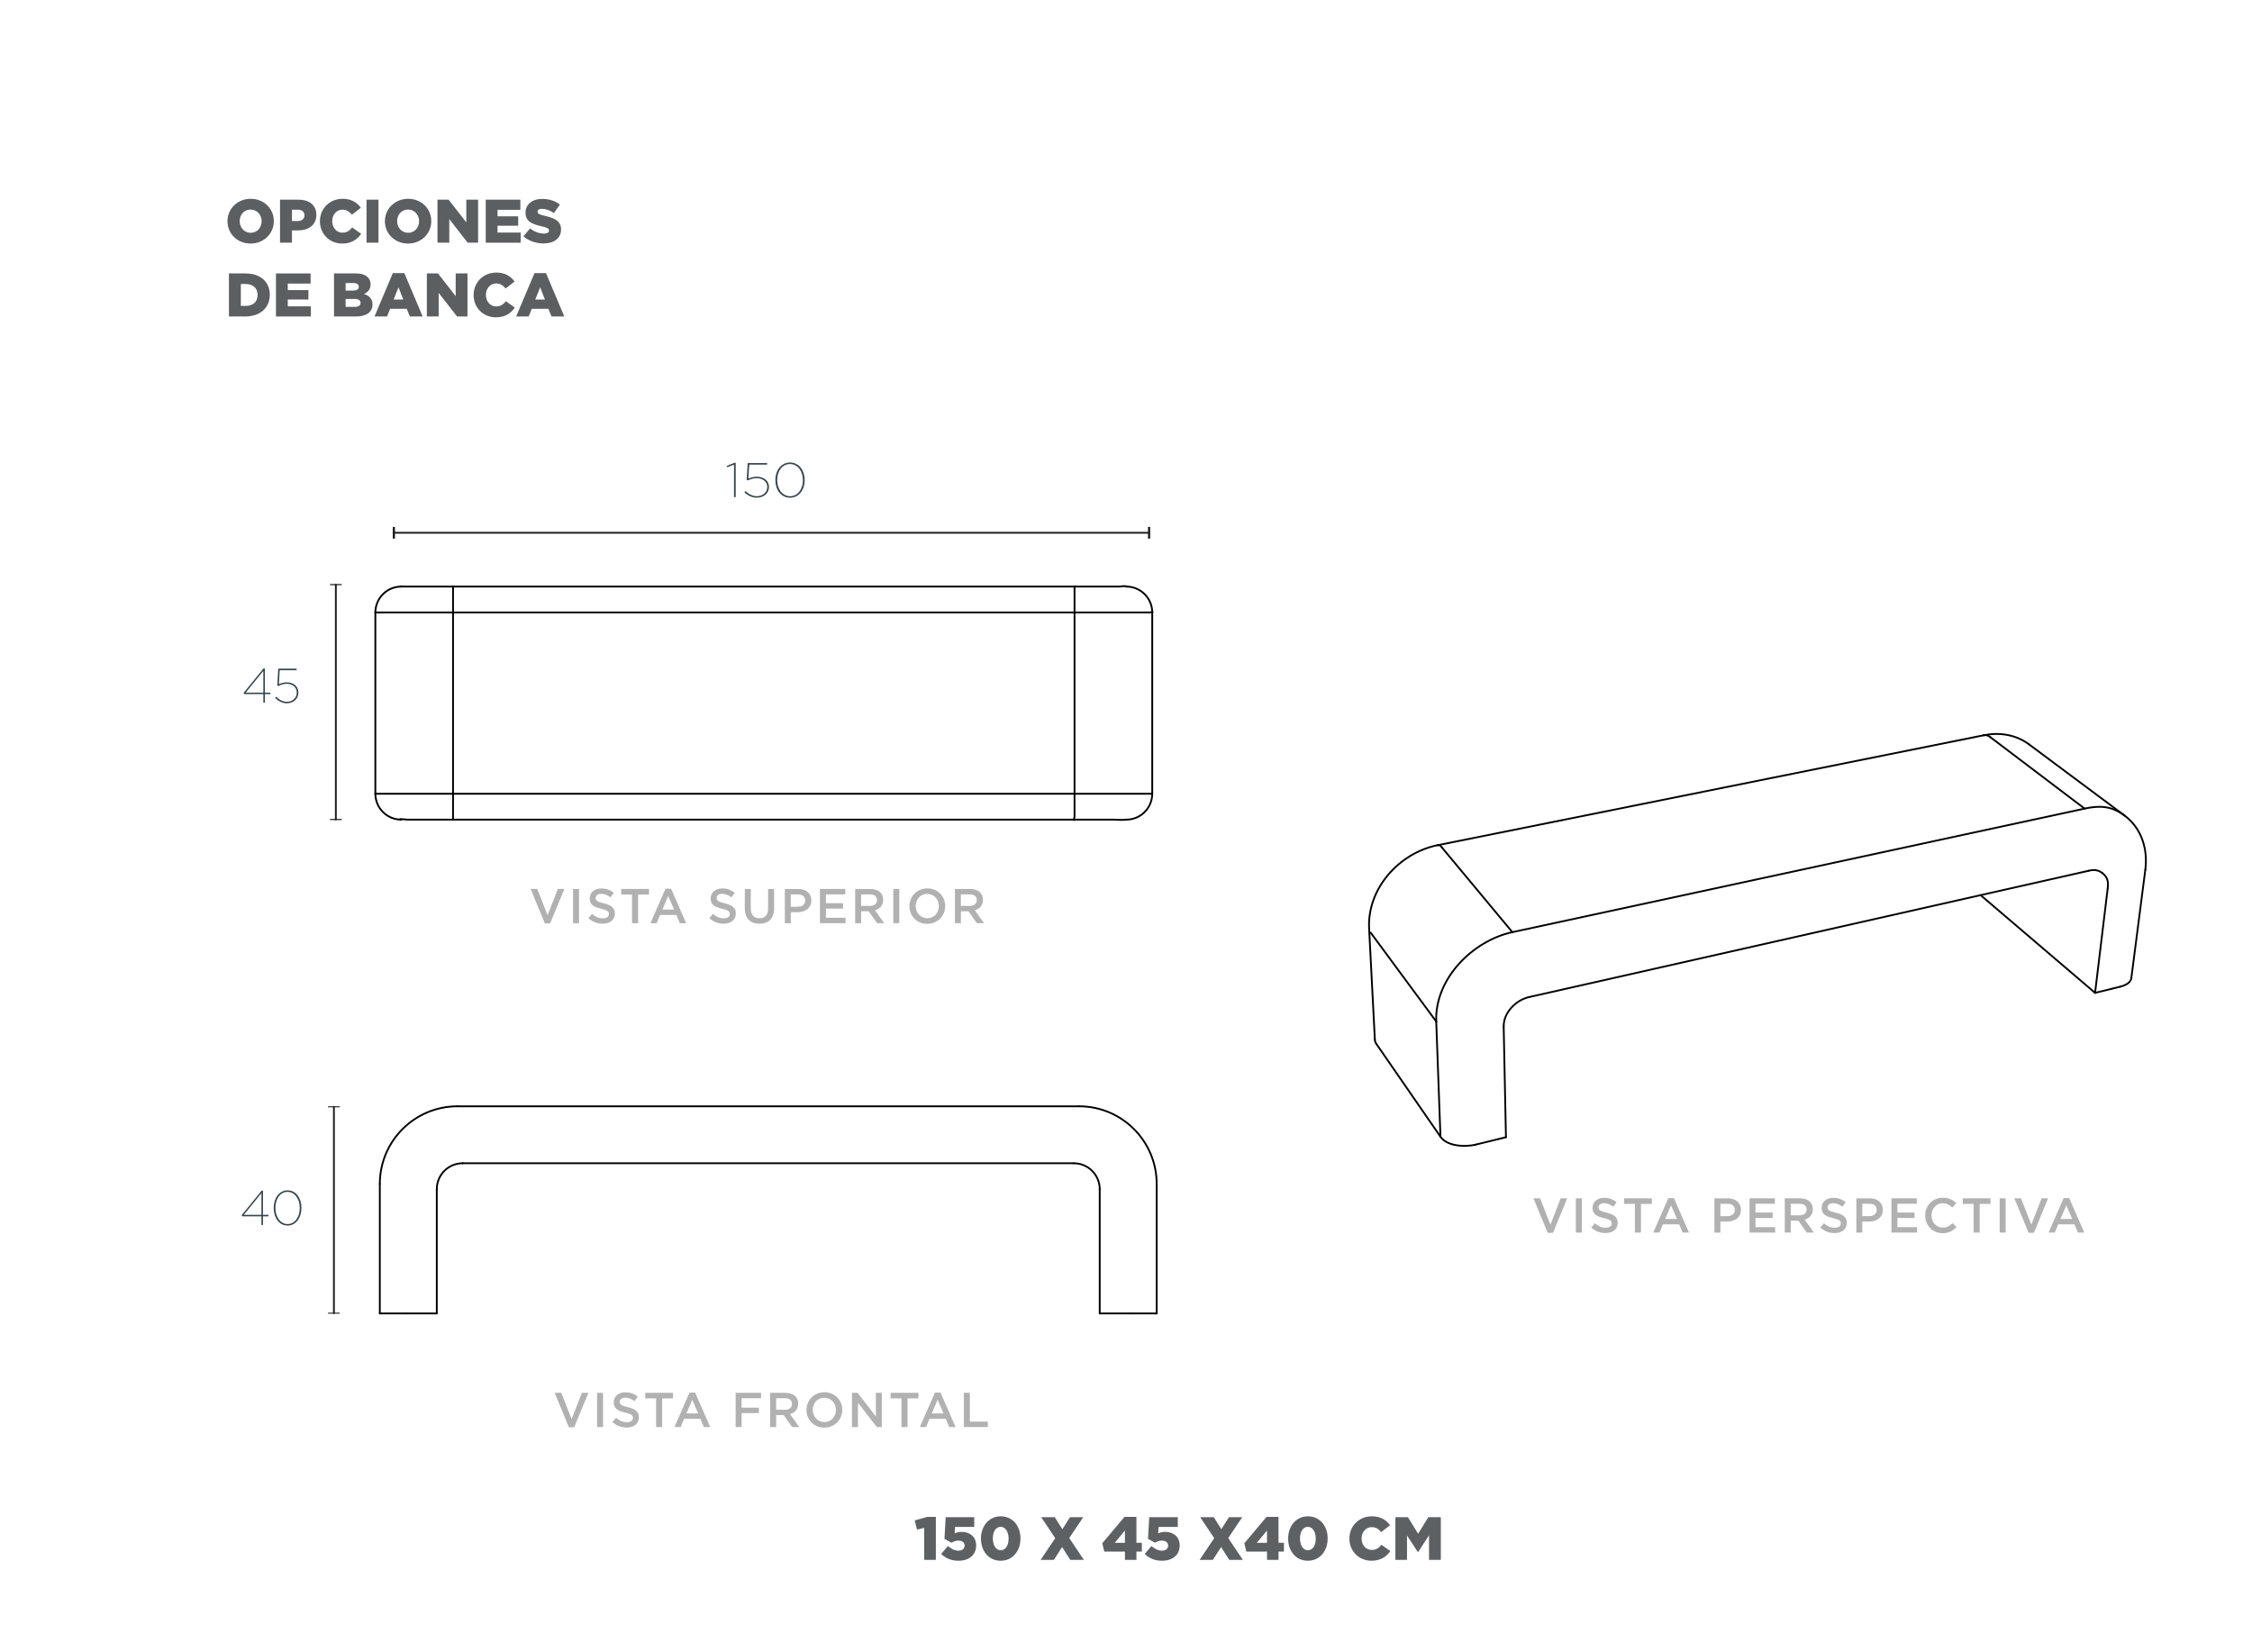 <?xml version="1.0" encoding="UTF-8"?>
<svg xmlns="http://www.w3.org/2000/svg" viewBox="0 0 1249.99 917.01">
  <defs>
    <style>
      .cls-1 {
        fill: #b1b1b1;
      }

      .cls-2 {
        stroke: #1d1d1b;
      }

      .cls-2, .cls-3 {
        fill: none;
        stroke-linecap: round;
        stroke-linejoin: round;
      }

      .cls-4 {
        fill: #36454c;
      }

      .cls-5 {
        isolation: isolate;
      }

      .cls-3 {
        stroke: #000;
      }

      .cls-6 {
        fill: #1d1d1b;
      }

      .cls-7 {
        fill: #5d6164;
      }

      .cls-8 {
        fill: #5b5f61;
      }
    </style>
  </defs>
  <g id="_x30_">
    <g>
      <path class="cls-1" d="M309.65,493.44h3.61l-7.9,19.14h-2.93l-7.9-19.14h3.69l5.73,14.61,5.7-14.61Z"/>
      <path class="cls-1" d="M321.38,493.44v19h-3.31v-19h3.31Z"/>
      <path class="cls-1" d="M330.83,499.39c.13.27.36.52.69.76.34.23.8.45,1.39.65.59.2,1.34.41,2.25.62,1,.25,1.88.53,2.65.84.77.31,1.41.68,1.92,1.13s.89.96,1.16,1.55c.26.59.4,1.28.4,2.08,0,.91-.17,1.71-.5,2.42s-.79,1.3-1.39,1.79c-.59.49-1.3.86-2.13,1.11-.83.25-1.74.38-2.74.38-1.46,0-2.87-.25-4.21-.75-1.34-.5-2.58-1.26-3.72-2.29l2.01-2.39c.92.8,1.86,1.41,2.8,1.83.94.42,2.01.64,3.2.64,1.03,0,1.85-.22,2.46-.65.61-.44.91-1.02.91-1.77,0-.34-.06-.65-.18-.92-.12-.27-.34-.52-.65-.75-.32-.23-.75-.44-1.31-.64s-1.27-.41-2.16-.62c-1.02-.23-1.92-.5-2.71-.79s-1.45-.65-1.99-1.09c-.54-.43-.94-.96-1.23-1.57s-.42-1.37-.42-2.25c0-.83.16-1.59.48-2.27.32-.68.77-1.26,1.33-1.75.57-.49,1.25-.87,2.04-1.13.79-.26,1.66-.39,2.6-.39,1.39,0,2.65.2,3.76.61s2.16,1,3.14,1.78l-1.79,2.52c-.87-.63-1.73-1.12-2.58-1.45-.85-.33-1.71-.5-2.58-.5-.98,0-1.74.22-2.28.67s-.81.98-.81,1.62c0,.38.06.71.19.98Z"/>
      <path class="cls-1" d="M354.2,512.45h-3.37v-15.91h-6.03v-3.1h15.42v3.1h-6.03v15.91Z"/>
      <path class="cls-1" d="M380.86,512.45h-3.53l-1.93-4.59h-8.99l-1.96,4.59h-3.42l8.36-19.14h3.1l8.36,19.14ZM370.9,497.3l-3.26,7.6h6.54l-3.29-7.6Z"/>
      <path class="cls-1" d="M397.97,499.39c.13.27.36.52.69.76.34.23.8.45,1.39.65.59.2,1.34.41,2.25.62,1,.25,1.88.53,2.65.84s1.41.68,1.92,1.13c.51.44.89.96,1.16,1.55s.4,1.28.4,2.08c0,.91-.17,1.71-.5,2.42s-.79,1.3-1.39,1.79-1.3.86-2.14,1.11c-.83.25-1.74.38-2.74.38-1.47,0-2.87-.25-4.21-.75-1.34-.5-2.58-1.26-3.72-2.29l2.01-2.39c.92.8,1.86,1.41,2.8,1.83.94.42,2.01.64,3.2.64,1.03,0,1.85-.22,2.46-.65.61-.44.91-1.02.91-1.77,0-.34-.06-.65-.18-.92-.12-.27-.34-.52-.65-.75-.32-.23-.75-.44-1.31-.64-.55-.2-1.28-.41-2.16-.62-1.02-.23-1.92-.5-2.71-.79-.79-.29-1.45-.65-1.99-1.09-.54-.43-.94-.96-1.22-1.57s-.42-1.37-.42-2.25c0-.83.16-1.59.48-2.27.32-.68.77-1.26,1.33-1.75.57-.49,1.25-.87,2.04-1.13.79-.26,1.66-.39,2.6-.39,1.39,0,2.65.2,3.76.61,1.11.41,2.16,1,3.14,1.78l-1.79,2.52c-.87-.63-1.73-1.12-2.58-1.45-.85-.33-1.71-.5-2.58-.5-.98,0-1.74.22-2.28.67s-.81.98-.81,1.62c0,.38.06.71.19.98Z"/>
      <path class="cls-1" d="M429.68,504.22c0,1.41-.2,2.65-.58,3.72-.39,1.07-.94,1.96-1.64,2.67-.71.72-1.56,1.25-2.57,1.6-1,.35-2.13.53-3.38.53s-2.34-.18-3.34-.53c-1-.35-1.85-.88-2.55-1.59-.71-.71-1.25-1.58-1.63-2.62-.38-1.04-.57-2.25-.57-3.62v-10.94h3.31v10.81c0,1.77.43,3.12,1.28,4.05.86.92,2.04,1.38,3.55,1.38s2.67-.44,3.52-1.33c.86-.89,1.28-2.21,1.28-3.96v-10.94h3.31v10.78Z"/>
      <path class="cls-1" d="M449.74,502.64c-.4.81-.94,1.49-1.63,2.04s-1.5.96-2.42,1.24c-.93.28-1.91.42-2.97.42h-3.78v6.11h-3.31v-19h7.49c1.1,0,2.1.15,3,.45.9.3,1.66.73,2.28,1.29.62.56,1.1,1.23,1.44,2.01.34.78.5,1.66.5,2.63,0,1.07-.2,2.01-.6,2.82ZM445.82,497.31c-.74-.57-1.74-.86-3-.86h-3.9v6.87h3.9c1.27,0,2.27-.31,3.01-.94.74-.63,1.1-1.46,1.1-2.49,0-1.14-.37-2-1.12-2.58Z"/>
      <path class="cls-1" d="M469.18,496.45h-10.75v4.89h9.53v3.01h-9.53v5.08h10.89v3.01h-14.2v-19h14.06v3.01Z"/>
      <path class="cls-1" d="M486.85,512.45l-4.68-6.62h-4.19v6.62h-3.31v-19h8.47c1.09,0,2.07.14,2.95.42.88.28,1.62.68,2.23,1.19.61.52,1.07,1.15,1.4,1.9.33.75.49,1.59.49,2.51,0,.8-.11,1.51-.34,2.13-.23.62-.54,1.18-.94,1.66-.4.48-.87.89-1.43,1.22-.55.33-1.16.59-1.83.77l5.13,7.19h-3.94ZM485.76,497.26c-.69-.54-1.66-.8-2.91-.8h-4.88v6.41h4.9c1.2,0,2.15-.29,2.86-.87s1.06-1.36,1.06-2.34c0-1.05-.35-1.85-1.04-2.39Z"/>
      <path class="cls-1" d="M499.15,493.44v19h-3.31v-19h3.31Z"/>
      <path class="cls-1" d="M523.91,506.72c-.49,1.19-1.18,2.24-2.06,3.14-.89.9-1.94,1.61-3.15,2.13-1.21.53-2.55.79-4.02.79s-2.81-.26-4.02-.77c-1.21-.52-2.25-1.22-3.12-2.1-.87-.89-1.55-1.93-2.04-3.12-.49-1.19-.73-2.46-.73-3.8s.25-2.61.73-3.8c.49-1.19,1.18-2.24,2.06-3.13.89-.9,1.94-1.61,3.15-2.13,1.21-.52,2.55-.79,4.02-.79s2.8.26,4.02.77c1.21.52,2.25,1.22,3.12,2.1.87.89,1.55,1.93,2.04,3.12s.73,2.46.73,3.8-.25,2.61-.73,3.8ZM520.66,500.35c-.32-.82-.76-1.54-1.33-2.16s-1.25-1.1-2.05-1.47c-.8-.36-1.67-.54-2.61-.54s-1.81.18-2.59.53c-.79.35-1.46.83-2.02,1.44-.56.61-1,1.32-1.32,2.14-.32.82-.48,1.7-.48,2.62s.16,1.8.48,2.62c.32.82.76,1.54,1.33,2.16s1.25,1.1,2.05,1.47c.8.36,1.67.54,2.61.54s1.8-.18,2.59-.53c.79-.35,1.46-.83,2.02-1.44.56-.61,1-1.32,1.32-2.14.32-.82.47-1.7.47-2.62s-.16-1.79-.47-2.62Z"/>
      <path class="cls-1" d="M542.23,512.45l-4.68-6.62h-4.19v6.62h-3.31v-19h8.47c1.09,0,2.07.14,2.95.42.88.28,1.62.68,2.23,1.19.61.52,1.07,1.15,1.4,1.9.33.75.49,1.59.49,2.51,0,.8-.11,1.51-.34,2.13-.23.62-.54,1.18-.94,1.66-.4.48-.87.89-1.42,1.22-.55.33-1.16.59-1.83.77l5.13,7.19h-3.94ZM541.14,497.26c-.69-.54-1.66-.8-2.91-.8h-4.88v6.41h4.9c1.2,0,2.15-.29,2.86-.87.71-.58,1.06-1.36,1.06-2.34,0-1.05-.35-1.85-1.04-2.39Z"/>
    </g>
    <g>
      <path class="cls-1" d="M322.99,773.12h3.61l-7.9,19.14h-2.93l-7.9-19.14h3.69l5.73,14.61,5.7-14.61Z"/>
      <path class="cls-1" d="M334.72,773.12v19h-3.31v-19h3.31Z"/>
      <path class="cls-1" d="M344.16,779.06c.13.27.36.53.69.76s.8.45,1.39.65,1.34.41,2.25.62c1,.25,1.88.53,2.65.84.77.31,1.41.68,1.92,1.13s.89.96,1.16,1.55c.26.59.4,1.28.4,2.08,0,.91-.17,1.71-.5,2.42-.33.71-.79,1.3-1.39,1.79-.59.49-1.3.86-2.13,1.11s-1.74.38-2.74.38c-1.46,0-2.87-.25-4.21-.75-1.34-.5-2.58-1.26-3.72-2.29l2.01-2.39c.92.8,1.86,1.41,2.8,1.83.94.42,2.01.64,3.2.64,1.03,0,1.85-.22,2.46-.65.61-.43.91-1.02.91-1.76,0-.34-.06-.65-.18-.92-.12-.27-.34-.52-.65-.75s-.75-.44-1.31-.64-1.27-.41-2.16-.62c-1.02-.23-1.92-.5-2.71-.79-.79-.29-1.45-.65-1.99-1.09s-.94-.96-1.23-1.57-.42-1.37-.42-2.25c0-.83.16-1.59.48-2.27.32-.68.77-1.26,1.33-1.75.57-.49,1.25-.86,2.04-1.13s1.66-.39,2.6-.39c1.39,0,2.65.2,3.76.61s2.16,1,3.14,1.78l-1.79,2.53c-.87-.63-1.73-1.12-2.58-1.45-.85-.33-1.71-.5-2.58-.5-.98,0-1.74.22-2.28.67-.54.44-.81.98-.81,1.62,0,.38.06.71.19.98Z"/>
      <path class="cls-1" d="M367.54,792.12h-3.37v-15.91h-6.03v-3.09h15.42v3.09h-6.03v15.91Z"/>
      <path class="cls-1" d="M394.2,792.12h-3.53l-1.93-4.59h-8.99l-1.96,4.59h-3.42l8.36-19.14h3.1l8.36,19.14ZM384.24,776.97l-3.26,7.6h6.54l-3.29-7.6Z"/>
      <path class="cls-1" d="M422.43,776.13h-10.8v5.24h9.58v3.01h-9.58v7.74h-3.31v-19h14.12v3.01Z"/>
      <path class="cls-1" d="M439.67,792.12l-4.68-6.62h-4.19v6.62h-3.31v-19h8.47c1.09,0,2.07.14,2.95.42s1.62.68,2.23,1.19,1.07,1.15,1.4,1.9c.33.75.49,1.59.49,2.51,0,.8-.11,1.51-.34,2.13-.23.62-.54,1.18-.94,1.66s-.87.89-1.42,1.22-1.16.59-1.83.77l5.13,7.19h-3.94ZM438.58,776.93c-.69-.54-1.66-.8-2.91-.8h-4.88v6.41h4.9c1.2,0,2.15-.29,2.86-.87.71-.58,1.06-1.36,1.06-2.35,0-1.05-.35-1.85-1.04-2.39Z"/>
      <path class="cls-1" d="M466.77,786.39c-.49,1.2-1.18,2.24-2.06,3.14-.89.9-1.94,1.61-3.15,2.13-1.21.52-2.55.79-4.02.79s-2.81-.26-4.02-.77c-1.21-.52-2.25-1.22-3.12-2.1-.87-.89-1.55-1.93-2.04-3.12-.49-1.19-.73-2.46-.73-3.8s.25-2.61.73-3.8c.49-1.2,1.18-2.24,2.06-3.14.89-.9,1.94-1.61,3.15-2.13,1.21-.52,2.55-.79,4.02-.79s2.8.26,4.02.77c1.21.52,2.25,1.22,3.12,2.1.87.89,1.55,1.93,2.04,3.12s.73,2.46.73,3.8-.25,2.61-.73,3.8ZM463.52,780.02c-.32-.82-.76-1.54-1.33-2.16s-1.25-1.1-2.05-1.47c-.8-.36-1.67-.54-2.61-.54s-1.81.18-2.59.53c-.79.35-1.46.83-2.02,1.44-.56.61-1,1.32-1.32,2.14-.32.82-.48,1.7-.48,2.62s.16,1.8.48,2.62c.32.82.76,1.54,1.33,2.16s1.25,1.1,2.05,1.47c.8.36,1.67.54,2.61.54s1.8-.18,2.59-.53c.79-.35,1.46-.83,2.02-1.44.56-.61,1-1.32,1.32-2.14.32-.82.47-1.7.47-2.62s-.16-1.8-.47-2.62Z"/>
      <path class="cls-1" d="M486.15,773.12h3.31v19h-2.79l-10.46-13.52v13.52h-3.31v-19h3.09l10.16,13.14v-13.14Z"/>
      <path class="cls-1" d="M503.74,792.12h-3.37v-15.91h-6.03v-3.09h15.42v3.09h-6.03v15.91Z"/>
      <path class="cls-1" d="M530.4,792.12h-3.53l-1.93-4.59h-8.99l-1.95,4.59h-3.42l8.36-19.14h3.1l8.36,19.14ZM520.44,776.97l-3.26,7.6h6.54l-3.29-7.6Z"/>
      <path class="cls-1" d="M535.02,773.12h3.31v15.99h9.99v3.01h-13.3v-19Z"/>
    </g>
    <g>
      <path class="cls-1" d="M866.28,665.17h3.61l-7.9,19.14h-2.93l-7.9-19.14h3.69l5.73,14.61,5.7-14.61Z"/>
      <path class="cls-1" d="M878.01,665.17v19h-3.31v-19h3.31Z"/>
      <path class="cls-1" d="M887.46,671.11c.13.27.36.53.69.76.34.24.8.45,1.39.65s1.34.41,2.25.62c1,.25,1.88.53,2.65.84.77.31,1.41.68,1.92,1.13.51.44.89.96,1.16,1.55.26.59.4,1.28.4,2.08,0,.91-.17,1.71-.5,2.42-.33.71-.79,1.3-1.39,1.79-.59.49-1.3.86-2.13,1.11s-1.74.38-2.74.38c-1.46,0-2.87-.25-4.21-.75-1.34-.5-2.58-1.26-3.72-2.29l2.01-2.39c.92.8,1.86,1.41,2.8,1.83.94.43,2.01.64,3.2.64,1.03,0,1.85-.22,2.46-.65.61-.43.91-1.02.91-1.76,0-.34-.06-.65-.18-.92-.12-.27-.34-.52-.65-.75s-.75-.44-1.31-.64-1.27-.41-2.16-.62c-1.02-.24-1.92-.5-2.71-.79s-1.45-.65-1.99-1.09-.94-.96-1.23-1.58-.42-1.37-.42-2.25c0-.83.16-1.59.48-2.27.32-.68.77-1.26,1.33-1.75.57-.49,1.25-.86,2.04-1.13.79-.26,1.66-.39,2.6-.39,1.39,0,2.65.2,3.76.61s2.16,1,3.14,1.78l-1.79,2.53c-.87-.63-1.73-1.12-2.58-1.45-.85-.33-1.71-.5-2.58-.5-.98,0-1.74.22-2.28.67-.54.44-.81.98-.81,1.62,0,.38.06.71.19.98Z"/>
      <path class="cls-1" d="M910.83,684.17h-3.37v-15.91h-6.03v-3.09h15.42v3.09h-6.03v15.91Z"/>
      <path class="cls-1" d="M937.49,684.17h-3.53l-1.93-4.59h-8.99l-1.96,4.59h-3.42l8.36-19.14h3.1l8.36,19.14ZM927.53,669.02l-3.26,7.6h6.54l-3.29-7.6Z"/>
      <path class="cls-1" d="M965.72,674.37c-.4.81-.94,1.49-1.63,2.04-.69.54-1.5.96-2.42,1.24-.93.28-1.92.42-2.97.42h-3.78v6.11h-3.31v-19h7.49c1.1,0,2.1.15,3,.45s1.66.73,2.28,1.29c.62.56,1.1,1.23,1.44,2.01.33.78.5,1.66.5,2.63,0,1.07-.2,2.01-.6,2.82ZM961.81,669.04c-.75-.57-1.74-.86-3-.86h-3.89v6.87h3.89c1.27,0,2.28-.31,3.01-.94s1.1-1.46,1.1-2.49c0-1.14-.37-2-1.12-2.58Z"/>
      <path class="cls-1" d="M985.16,668.18h-10.75v4.89h9.53v3.01h-9.53v5.08h10.89v3.01h-14.2v-19h14.06v3.01Z"/>
      <path class="cls-1" d="M1002.84,684.17l-4.68-6.62h-4.19v6.62h-3.31v-19h8.47c1.09,0,2.07.14,2.95.42.88.28,1.62.68,2.23,1.2.61.52,1.07,1.15,1.4,1.9s.49,1.59.49,2.51c0,.8-.11,1.51-.34,2.13-.23.62-.54,1.18-.94,1.66-.4.48-.87.89-1.42,1.22-.55.34-1.16.59-1.83.77l5.13,7.19h-3.94ZM1001.75,668.99c-.69-.54-1.66-.8-2.91-.8h-4.88v6.41h4.9c1.2,0,2.15-.29,2.86-.87.71-.58,1.06-1.36,1.06-2.35,0-1.05-.34-1.85-1.04-2.39Z"/>
      <path class="cls-1" d="M1014.62,671.11c.13.27.36.53.69.76.34.24.8.45,1.39.65s1.34.41,2.25.62c1,.25,1.88.53,2.65.84.77.31,1.41.68,1.92,1.13.51.44.89.96,1.16,1.55.26.59.39,1.28.39,2.08,0,.91-.17,1.71-.5,2.42-.33.71-.79,1.3-1.39,1.79s-1.3.86-2.13,1.11c-.83.25-1.75.38-2.74.38-1.47,0-2.87-.25-4.21-.75-1.34-.5-2.58-1.26-3.72-2.29l2.01-2.39c.92.8,1.85,1.41,2.8,1.83.94.43,2.01.64,3.2.64,1.03,0,1.85-.22,2.46-.65.61-.43.91-1.02.91-1.76,0-.34-.06-.65-.18-.92-.12-.27-.34-.52-.65-.75-.32-.23-.75-.44-1.31-.64-.55-.2-1.27-.41-2.16-.62-1.02-.24-1.92-.5-2.71-.79s-1.45-.65-1.99-1.09c-.54-.43-.94-.96-1.23-1.58s-.42-1.37-.42-2.25c0-.83.16-1.59.48-2.27.32-.68.77-1.26,1.33-1.75.57-.49,1.25-.86,2.04-1.13.79-.26,1.66-.39,2.6-.39,1.39,0,2.65.2,3.76.61s2.16,1,3.14,1.78l-1.79,2.53c-.87-.63-1.73-1.12-2.58-1.45-.85-.33-1.71-.5-2.58-.5-.98,0-1.74.22-2.28.67-.54.44-.81.98-.81,1.62,0,.38.06.71.19.98Z"/>
      <path class="cls-1" d="M1044.48,674.37c-.4.81-.94,1.49-1.63,2.04s-1.5.96-2.42,1.24c-.93.28-1.91.42-2.97.42h-3.78v6.11h-3.31v-19h7.49c1.1,0,2.1.15,3,.45.9.3,1.66.73,2.28,1.29.62.56,1.1,1.23,1.44,2.01.33.78.5,1.66.5,2.63,0,1.07-.2,2.01-.6,2.82ZM1040.57,669.04c-.74-.57-1.74-.86-3-.86h-3.9v6.87h3.9c1.27,0,2.28-.31,3.01-.94.74-.63,1.1-1.46,1.1-2.49,0-1.14-.37-2-1.12-2.58Z"/>
      <path class="cls-1" d="M1063.92,668.18h-10.75v4.89h9.53v3.01h-9.53v5.08h10.89v3.01h-14.2v-19h14.06v3.01Z"/>
      <path class="cls-1" d="M1084.41,682.53c-.53.41-1.11.76-1.72,1.06s-1.29.53-2.02.68c-.73.15-1.54.23-2.43.23-1.39,0-2.68-.25-3.86-.76-1.18-.51-2.2-1.2-3.05-2.08-.86-.88-1.53-1.91-2.02-3.11-.49-1.2-.73-2.48-.73-3.86s.24-2.63.72-3.83c.48-1.2,1.15-2.24,2.02-3.14.87-.89,1.9-1.6,3.1-2.12,1.19-.52,2.52-.77,3.96-.77.87,0,1.66.07,2.38.22.71.15,1.37.35,1.97.61s1.15.57,1.66.94c.51.36.99.76,1.44,1.19l-2.14,2.47c-.76-.71-1.57-1.28-2.42-1.71-.85-.43-1.82-.65-2.91-.65-.91,0-1.74.18-2.51.53-.77.35-1.44.83-2,1.44s-1,1.32-1.3,2.13c-.31.81-.46,1.69-.46,2.63s.15,1.82.46,2.65c.31.82.74,1.54,1.3,2.16.56.62,1.23,1.1,2,1.45.77.35,1.61.53,2.51.53,1.16,0,2.15-.22,2.99-.67.83-.44,1.66-1.05,2.47-1.81l2.14,2.17c-.49.53-1,.99-1.53,1.4Z"/>
      <path class="cls-1" d="M1098.84,684.17h-3.37v-15.91h-6.03v-3.09h15.42v3.09h-6.03v15.91Z"/>
      <path class="cls-1" d="M1113.25,665.17v19h-3.31v-19h3.31Z"/>
      <path class="cls-1" d="M1133.21,665.17h3.61l-7.9,19.14h-2.93l-7.9-19.14h3.69l5.73,14.61,5.7-14.61Z"/>
      <path class="cls-1" d="M1156.91,684.17h-3.53l-1.93-4.59h-8.99l-1.96,4.59h-3.42l8.36-19.14h3.09l8.36,19.14ZM1146.94,669.02l-3.26,7.6h6.54l-3.29-7.6Z"/>
    </g>
    <g class="cls-5">
      <path class="cls-4" d="M145.11,675.15h-10.67l-.29-.65,11.04-13.58h.78v13.42h3.07v.81h-3.07v4.8h-.86v-4.8ZM145.11,674.34v-12.07l-9.79,12.07h9.79Z"/>
      <path class="cls-4" d="M151.92,670.53v-.05c0-5.16,2.89-9.74,7.7-9.74s7.7,4.54,7.7,9.74v.05c0,5.16-2.89,9.75-7.7,9.75s-7.7-4.54-7.7-9.75ZM166.39,670.56v-.05c0-4.64-2.54-8.93-6.79-8.93s-6.74,4.21-6.74,8.88v.05c0,4.64,2.54,8.93,6.79,8.93s6.74-4.24,6.74-8.88Z"/>
    </g>
    <g>
      <line class="cls-2" x1="185.34" y1="614.35" x2="185.34" y2="728.92"/>
      <rect class="cls-6" x="182.09" y="614.08" width="6.5" height=".55"/>
      <rect class="cls-6" x="182.09" y="728.65" width="6.5" height=".55"/>
    </g>
    <g class="cls-5">
      <path class="cls-4" d="M146.17,385.27h-10.67l-.29-.65,11.04-13.58h.78v13.42h3.07v.81h-3.07v4.8h-.86v-4.8ZM146.17,384.46v-12.07l-9.79,12.07h9.79Z"/>
      <path class="cls-4" d="M152.7,387.37l.67-.65c1.44,1.62,3.56,2.83,5.83,2.83,3.23,0,5.51-2.16,5.51-5.1v-.05c0-2.86-2.35-4.83-5.51-4.83-1.58,0-3.13.4-4.65,1.24l-.64-.38.54-9.26h10.18v.86h-9.36l-.48,7.75c1.39-.67,2.81-1.03,4.52-1.03,3.58,0,6.31,2.27,6.31,5.61v.05c0,3.48-2.67,5.97-6.47,5.97-2.54,0-5-1.38-6.44-3.02Z"/>
    </g>
    <g>
      <line class="cls-2" x1="186.41" y1="324.51" x2="186.41" y2="454.89"/>
      <rect class="cls-6" x="183.16" y="324.2" width="6.5" height=".62"/>
      <rect class="cls-6" x="183.16" y="454.58" width="6.5" height=".62"/>
    </g>
    <g class="cls-5">
      <path class="cls-7" d="M512.98,848.12l-4,.91-1.25-5.08,6.94-1.96h4.78v23.88h-6.47v-17.75Z"/>
      <path class="cls-7" d="M522.4,862.58l3.76-4.4c1.93,1.63,3.76,2.57,5.76,2.57,2.17,0,3.49-1.08,3.49-2.78v-.07c0-1.69-1.42-2.74-3.49-2.74-1.46,0-2.68.51-3.79,1.19l-3.9-2.17.68-12.03h15.85v5.42h-10.67l-.2,3.59c1.08-.51,2.2-.85,3.79-.85,4.27,0,8.13,2.37,8.13,7.52v.07c0,5.29-4.03,8.44-9.79,8.44-4.2,0-7.15-1.46-9.62-3.76Z"/>
      <path class="cls-7" d="M544.48,854.08v-.07c0-6.71,4.27-12.33,11.01-12.33s10.94,5.56,10.94,12.26v.07c0,6.71-4.23,12.33-11.01,12.33s-10.94-5.56-10.94-12.26ZM559.83,854.08v-.07c0-3.76-1.79-6.5-4.4-6.5s-4.34,2.64-4.34,6.44v.07c0,3.79,1.76,6.5,4.4,6.5s4.34-2.68,4.34-6.44Z"/>
      <path class="cls-7" d="M585.71,853.81l-7.79-11.65h7.55l4.2,6.67,4.23-6.67h7.38l-7.79,11.58,8.13,12.13h-7.55l-4.54-7.15-4.57,7.15h-7.38l8.13-12.06Z"/>
      <path class="cls-7" d="M624.4,861.26h-11.48l-1.08-4.64,12.3-14.63h6.64v14.36h3.02v4.91h-3.02v4.61h-6.37v-4.61ZM624.4,856.38v-6.81l-5.66,6.81h5.66Z"/>
      <path class="cls-7" d="M635.37,862.58l3.76-4.4c1.93,1.63,3.76,2.57,5.76,2.57,2.17,0,3.49-1.08,3.49-2.78v-.07c0-1.69-1.42-2.74-3.49-2.74-1.46,0-2.68.51-3.79,1.19l-3.89-2.17.68-12.03h15.85v5.42h-10.67l-.2,3.59c1.08-.51,2.2-.85,3.79-.85,4.27,0,8.13,2.37,8.13,7.52v.07c0,5.29-4.03,8.44-9.79,8.44-4.2,0-7.15-1.46-9.62-3.76Z"/>
      <path class="cls-7" d="M673.96,853.81l-7.79-11.65h7.55l4.2,6.67,4.23-6.67h7.38l-7.79,11.58,8.13,12.13h-7.55l-4.54-7.15-4.57,7.15h-7.38l8.13-12.06Z"/>
      <path class="cls-7" d="M703.26,861.26h-11.48l-1.08-4.64,12.3-14.63h6.64v14.36h3.01v4.91h-3.01v4.61h-6.37v-4.61ZM703.26,856.38v-6.81l-5.66,6.81h5.66Z"/>
      <path class="cls-7" d="M714.98,854.08v-.07c0-6.71,4.27-12.33,11.01-12.33s10.94,5.56,10.94,12.26v.07c0,6.71-4.23,12.33-11.01,12.33s-10.94-5.56-10.94-12.26ZM730.32,854.08v-.07c0-3.76-1.79-6.5-4.4-6.5s-4.34,2.64-4.34,6.44v.07c0,3.79,1.76,6.5,4.4,6.5s4.34-2.68,4.34-6.44Z"/>
      <path class="cls-7" d="M748.99,854.08v-.07c0-6.91,5.32-12.33,12.5-12.33,4.84,0,7.96,2.03,10.06,4.95l-4.95,3.83c-1.36-1.69-2.91-2.78-5.18-2.78-3.32,0-5.66,2.81-5.66,6.27v.07c0,3.56,2.34,6.33,5.66,6.33,2.47,0,3.93-1.15,5.35-2.88l4.95,3.52c-2.24,3.08-5.25,5.35-10.5,5.35-6.77,0-12.23-5.18-12.23-12.26Z"/>
      <path class="cls-7" d="M774.53,842.16h6.94l5.66,9.18,5.66-9.18h6.95v23.71h-6.54v-13.62l-6.06,9.28h-.14l-6.03-9.21v13.55h-6.44v-23.71Z"/>
    </g>
  </g>
  <g id="bien">
    <g>
      <path class="cls-8" d="M126.26,122.84v-.07c0-6.86,5.53-12.42,12.9-12.42s12.83,5.49,12.83,12.35v.07c0,6.86-5.53,12.42-12.9,12.42s-12.83-5.49-12.83-12.35ZM145.22,122.84v-.07c0-3.45-2.49-6.45-6.14-6.45s-6.04,2.93-6.04,6.38v.07c0,3.45,2.49,6.45,6.11,6.45s6.07-2.93,6.07-6.38Z"/>
      <path class="cls-8" d="M155.43,110.83h10.24c6.04,0,9.93,3.1,9.93,8.39v.07c0,5.63-4.33,8.6-10.27,8.6h-3.28v6.82h-6.62v-23.88ZM165.19,122.71c2.35,0,3.79-1.23,3.79-3.11v-.07c0-2.05-1.43-3.14-3.82-3.14h-3.1v6.31h3.14Z"/>
      <path class="cls-8" d="M177.58,122.84v-.07c0-6.96,5.36-12.42,12.59-12.42,4.88,0,8.02,2.05,10.13,4.98l-4.98,3.86c-1.36-1.71-2.93-2.8-5.22-2.8-3.34,0-5.7,2.83-5.7,6.31v.07c0,3.58,2.35,6.38,5.7,6.38,2.49,0,3.96-1.16,5.39-2.9l4.98,3.55c-2.25,3.11-5.29,5.39-10.58,5.39-6.82,0-12.32-5.22-12.32-12.35Z"/>
      <path class="cls-8" d="M203.44,110.83h6.65v23.88h-6.65v-23.88Z"/>
      <path class="cls-8" d="M213.65,122.84v-.07c0-6.86,5.53-12.42,12.9-12.42s12.83,5.49,12.83,12.35v.07c0,6.86-5.53,12.42-12.9,12.42s-12.83-5.49-12.83-12.35ZM232.62,122.84v-.07c0-3.45-2.49-6.45-6.14-6.45s-6.04,2.93-6.04,6.38v.07c0,3.45,2.49,6.45,6.11,6.45s6.07-2.93,6.07-6.38Z"/>
      <path class="cls-8" d="M242.82,110.83h6.18l9.83,12.62v-12.62h6.55v23.88h-5.8l-10.2-13.1v13.1h-6.55v-23.88Z"/>
      <path class="cls-8" d="M269.61,110.83h19.21v5.63h-12.66v3.62h11.46v5.22h-11.46v3.79h12.83v5.63h-19.38v-23.88Z"/>
      <path class="cls-8" d="M290.56,131.17l3.69-4.4c2.35,1.88,4.98,2.87,7.75,2.87,1.77,0,2.73-.61,2.73-1.64v-.07c0-.99-.78-1.54-4.03-2.29-5.08-1.16-9.01-2.59-9.01-7.51v-.07c0-4.44,3.51-7.64,9.25-7.64,4.06,0,7.23,1.09,9.83,3.17l-3.31,4.67c-2.18-1.54-4.57-2.35-6.69-2.35-1.6,0-2.39.68-2.39,1.54v.07c0,1.09.82,1.57,4.13,2.32,5.49,1.2,8.9,2.97,8.9,7.44v.07c0,4.88-3.86,7.78-9.66,7.78-4.23,0-8.26-1.33-11.19-3.96Z"/>
      <path class="cls-8" d="M127.07,151.78h9.21c8.53,0,13.48,4.91,13.48,11.8v.07c0,6.89-5.02,12.01-13.61,12.01h-9.08v-23.88ZM136.39,169.8c3.96,0,6.58-2.18,6.58-6.04v-.07c0-3.82-2.63-6.04-6.58-6.04h-2.7v12.15h2.7Z"/>
      <path class="cls-8" d="M153.18,151.78h19.21v5.63h-12.66v3.62h11.46v5.22h-11.46v3.79h12.83v5.63h-19.38v-23.88Z"/>
      <path class="cls-8" d="M185.39,151.78h12.25c3,0,5.12.75,6.52,2.15.96.96,1.54,2.22,1.54,3.86v.07c0,2.76-1.57,4.4-3.68,5.32,2.9.96,4.74,2.59,4.74,5.83v.07c0,4.09-3.34,6.59-9.04,6.59h-12.32v-23.88ZM196,161.3c2.01,0,3.14-.68,3.14-2.08v-.07c0-1.3-1.02-2.05-3-2.05h-4.3v4.2h4.16ZM196.96,170.34c2.01,0,3.17-.79,3.17-2.18v-.07c0-1.3-1.02-2.15-3.24-2.15h-5.05v4.4h5.12Z"/>
      <path class="cls-8" d="M218.05,151.61h6.38l10.17,24.05h-7.1l-1.74-4.27h-9.21l-1.71,4.27h-6.96l10.17-24.05ZM223.85,166.25l-2.66-6.79-2.7,6.79h5.36Z"/>
      <path class="cls-8" d="M236.92,151.78h6.18l9.83,12.62v-12.62h6.55v23.88h-5.8l-10.2-13.1v13.1h-6.55v-23.88Z"/>
      <path class="cls-8" d="M262.89,163.79v-.07c0-6.96,5.36-12.42,12.59-12.42,4.88,0,8.02,2.05,10.13,4.98l-4.98,3.86c-1.36-1.71-2.93-2.8-5.22-2.8-3.34,0-5.7,2.83-5.7,6.31v.07c0,3.58,2.35,6.38,5.7,6.38,2.49,0,3.96-1.16,5.39-2.9l4.98,3.55c-2.25,3.11-5.29,5.39-10.58,5.39-6.82,0-12.32-5.22-12.32-12.35Z"/>
      <path class="cls-8" d="M296.67,151.61h6.38l10.17,24.05h-7.1l-1.74-4.27h-9.21l-1.71,4.27h-6.96l10.17-24.05ZM302.47,166.25l-2.66-6.79-2.7,6.79h5.36Z"/>
    </g>
    <line class="cls-3" x1="208.34" y1="440.59" x2="208.34" y2="339.97"/>
    <path class="cls-3" d="M610.41,729.07v-68.99"/>
    <path class="cls-3" d="M610.41,660.08c0-7.94-6.44-14.37-14.37-14.37"/>
    <path class="cls-3" d="M596.04,645.7h-339.22"/>
    <path class="cls-3" d="M256.82,645.7c-7.94,0-14.37,6.44-14.37,14.37"/>
    <path class="cls-3" d="M242.44,660.08v68.99"/>
    <line class="cls-3" x1="627.66" y1="729.07" x2="610.41" y2="729.07"/>
    <line class="cls-3" x1="639.56" y1="440.59" x2="639.56" y2="339.97"/>
    <path class="cls-3" d="M625.18,454.96c7.94,0,14.37-6.44,14.37-14.37"/>
    <path class="cls-3" d="M210.82,657.2c0-23.82,19.31-43.12,43.12-43.12"/>
    <path class="cls-3" d="M222.72,454.96c-7.94,0-14.37-6.44-14.37-14.37"/>
    <path class="cls-3" d="M222.72,325.6c-7.94,0-14.37,6.44-14.37,14.37"/>
    <path class="cls-3" d="M598.91,614.08c23.82,0,43.12,19.31,43.12,43.12"/>
    <path class="cls-3" d="M225.19,729.07h-13.95c-.14,0-.43-.28-.42,0"/>
    <line class="cls-3" x1="210.82" y1="729.07" x2="210.82" y2="657.2"/>
    <line class="cls-3" x1="253.94" y1="614.08" x2="598.91" y2="614.08"/>
    <line class="cls-3" x1="642.03" y1="657.2" x2="642.03" y2="729.07"/>
    <path class="cls-3" d="M639.56,339.97c0-7.94-6.44-14.37-14.37-14.37"/>
    <line class="cls-3" x1="251.46" y1="454.96" x2="596.43" y2="454.96"/>
    <line class="cls-3" x1="251.46" y1="325.6" x2="596.43" y2="325.6"/>
    <path class="cls-3" d="M222.72,454.96c-2.29-.71,2.4,0,3.59,0h25.16"/>
    <path class="cls-3" d="M222.72,325.6c-.43-.37.57,0,.85,0h27.9"/>
    <path class="cls-3" d="M596.43,454.96h21.57c2.39,0,4.76.34,7.18,0"/>
    <path class="cls-3" d="M596.43,325.6h25.16c.8,0,2.72-.59,3.59,0"/>
    <line class="cls-3" x1="1162.88" y1="551.11" x2="1176.86" y2="547.69"/>
    <path class="cls-3" d="M835.89,631.24c-.42-20.45-.84-40.89-1.26-61.34"/>
    <path class="cls-3" d="M834.63,569.9c-.16-7.89,6.86-14.81,14.09-16.45"/>
    <path class="cls-3" d="M1159.34,483.33c2.91-.66,5.17-.6,7.66,1.36"/>
    <line class="cls-3" x1="763.96" y1="579.45" x2="799.54" y2="630.97"/>
    <line class="cls-3" x1="819.08" y1="635.36" x2="835.89" y2="631.24"/>
    <path class="cls-3" d="M642.03,729.07c0,.28-.28,0-.43,0h-13.95"/>
    <path class="cls-3" d="M759.94,515.46c-1.16-22.38,16.86-42.06,38.02-46.32"/>
    <line class="cls-3" x1="797.97" y1="469.15" x2="1101.13" y2="408.12"/>
    <path class="cls-3" d="M1169.9,493.07c-2.34,19.35-4.68,38.69-7.02,58.04"/>
    <path class="cls-3" d="M763.96,579.45c-.49-.72-.78-1.42-.83-2.31"/>
    <path class="cls-3" d="M819.08,635.36c-5.39,1.32-15.7,1.18-19.54-4.39"/>
    <path class="cls-3" d="M1166.99,484.69c3,2.36,3.32,4.88,2.9,8.38"/>
    <line class="cls-3" x1="1126.24" y1="413.19" x2="1179.22" y2="452.67"/>
    <line class="cls-3" x1="1190.78" y1="482.77" x2="1183.01" y2="542.92"/>
    <path class="cls-3" d="M1183.01,542.92c-.37,2.86-3.97,4.23-6.15,4.77"/>
    <path class="cls-3" d="M1101.13,408.12c8.67-1.75,17.81-.37,25.11,5.07"/>
    <path class="cls-3" d="M1179.22,452.67c9.59,7.15,13.02,18.78,11.56,30.1"/>
    <line class="cls-3" x1="763.13" y1="577.15" x2="759.94" y2="515.46"/>
    <line class="cls-3" x1="1099.35" y1="496.88" x2="1162.88" y2="551.11"/>
    <path class="cls-3" d="M848.73,553.45c103.54-23.37,207.08-46.75,310.61-70.12"/>
    <line class="cls-3" x1="242.44" y1="729.07" x2="225.19" y2="729.07"/>
    <path class="cls-3" d="M1179.11,452.59c-7.21-5.3-13.74-5.54-22.03-3.75"/>
    <line class="cls-3" x1="1104.73" y1="409.17" x2="1157.08" y2="448.84"/>
    <line class="cls-3" x1="800.47" y1="470.57" x2="839.45" y2="517.42"/>
    <path class="cls-3" d="M839.45,517.42c-21.91,4.73-43.14,25.75-42.26,49.6"/>
    <line class="cls-3" x1="760.78" y1="517.67" x2="797.19" y2="567.02"/>
    <line class="cls-3" x1="1157.08" y1="448.84" x2="839.45" y2="517.42"/>
    <line class="cls-3" x1="797.19" y1="567.02" x2="799.54" y2="630.97"/>
    <path class="cls-3" d="M800.47,470.57c-.69-.83-1.16-1.69-2.51-1.42"/>
    <path class="cls-3" d="M1104.73,409.17c-1.12-.85-2.11-1.35-3.6-1.05"/>
    <path class="cls-3" d="M596.43,339.97v-13.95c0-.14.28-.42,0-.42"/>
    <line class="cls-3" x1="251.46" y1="339.97" x2="596.43" y2="339.97"/>
    <path class="cls-3" d="M251.46,325.6c.28.02,0,.28,0,.43v13.95"/>
    <path class="cls-3" d="M596.43,440.59v12.58c0,.6-.72,2.75,0,1.79"/>
    <line class="cls-3" x1="251.46" y1="440.59" x2="596.43" y2="440.59"/>
    <path class="cls-3" d="M251.46,440.59v13.95c0,.14.25.55,0,.42"/>
    <path class="cls-3" d="M596.43,339.97h41.85c.42,0,1.83-.64,1.27,0"/>
    <path class="cls-3" d="M596.43,440.59h42.82c.1,0,.23-.17.31,0"/>
    <line class="cls-3" x1="596.43" y1="440.59" x2="596.43" y2="339.97"/>
    <line class="cls-3" x1="251.46" y1="440.59" x2="251.46" y2="339.97"/>
    <path class="cls-3" d="M208.34,339.97c-.03.2.2,0,.31,0h42.82"/>
    <path class="cls-3" d="M208.34,440.59c.08-.17.2,0,.31,0h42.82"/>
    <g class="cls-5">
      <path class="cls-4" d="M407.41,257.91l-3.73,1.43-.31-.73,4.24-1.7h.74v19.03h-.93v-18.03Z"/>
      <path class="cls-4" d="M413.18,273.24l.71-.65c1.53,1.62,3.76,2.83,6.16,2.83,3.42,0,5.82-2.16,5.82-5.1v-.05c0-2.86-2.49-4.83-5.82-4.83-1.67,0-3.31.4-4.92,1.24l-.68-.38.57-9.26h10.77v.86h-9.9l-.51,7.75c1.47-.67,2.97-1.03,4.78-1.03,3.79,0,6.67,2.27,6.67,5.61v.05c0,3.48-2.83,5.97-6.84,5.97-2.69,0-5.29-1.38-6.81-3.02Z"/>
      <path class="cls-4" d="M430.37,266.52v-.05c0-5.16,3.05-9.74,8.14-9.74s8.14,4.54,8.14,9.74v.05c0,5.16-3.05,9.75-8.14,9.75s-8.14-4.54-8.14-9.75ZM445.67,266.55v-.05c0-4.64-2.69-8.93-7.18-8.93s-7.12,4.21-7.12,8.88v.05c0,4.64,2.69,8.93,7.18,8.93s7.13-4.24,7.13-8.88Z"/>
    </g>
    <g>
      <line class="cls-2" x1="218.62" y1="295.72" x2="637.81" y2="295.72"/>
      <rect class="cls-6" x="218.01" y="292.47" width="1.22" height="6.5"/>
      <rect class="cls-6" x="637.2" y="292.47" width="1.22" height="6.5"/>
    </g>
  </g>
</svg>